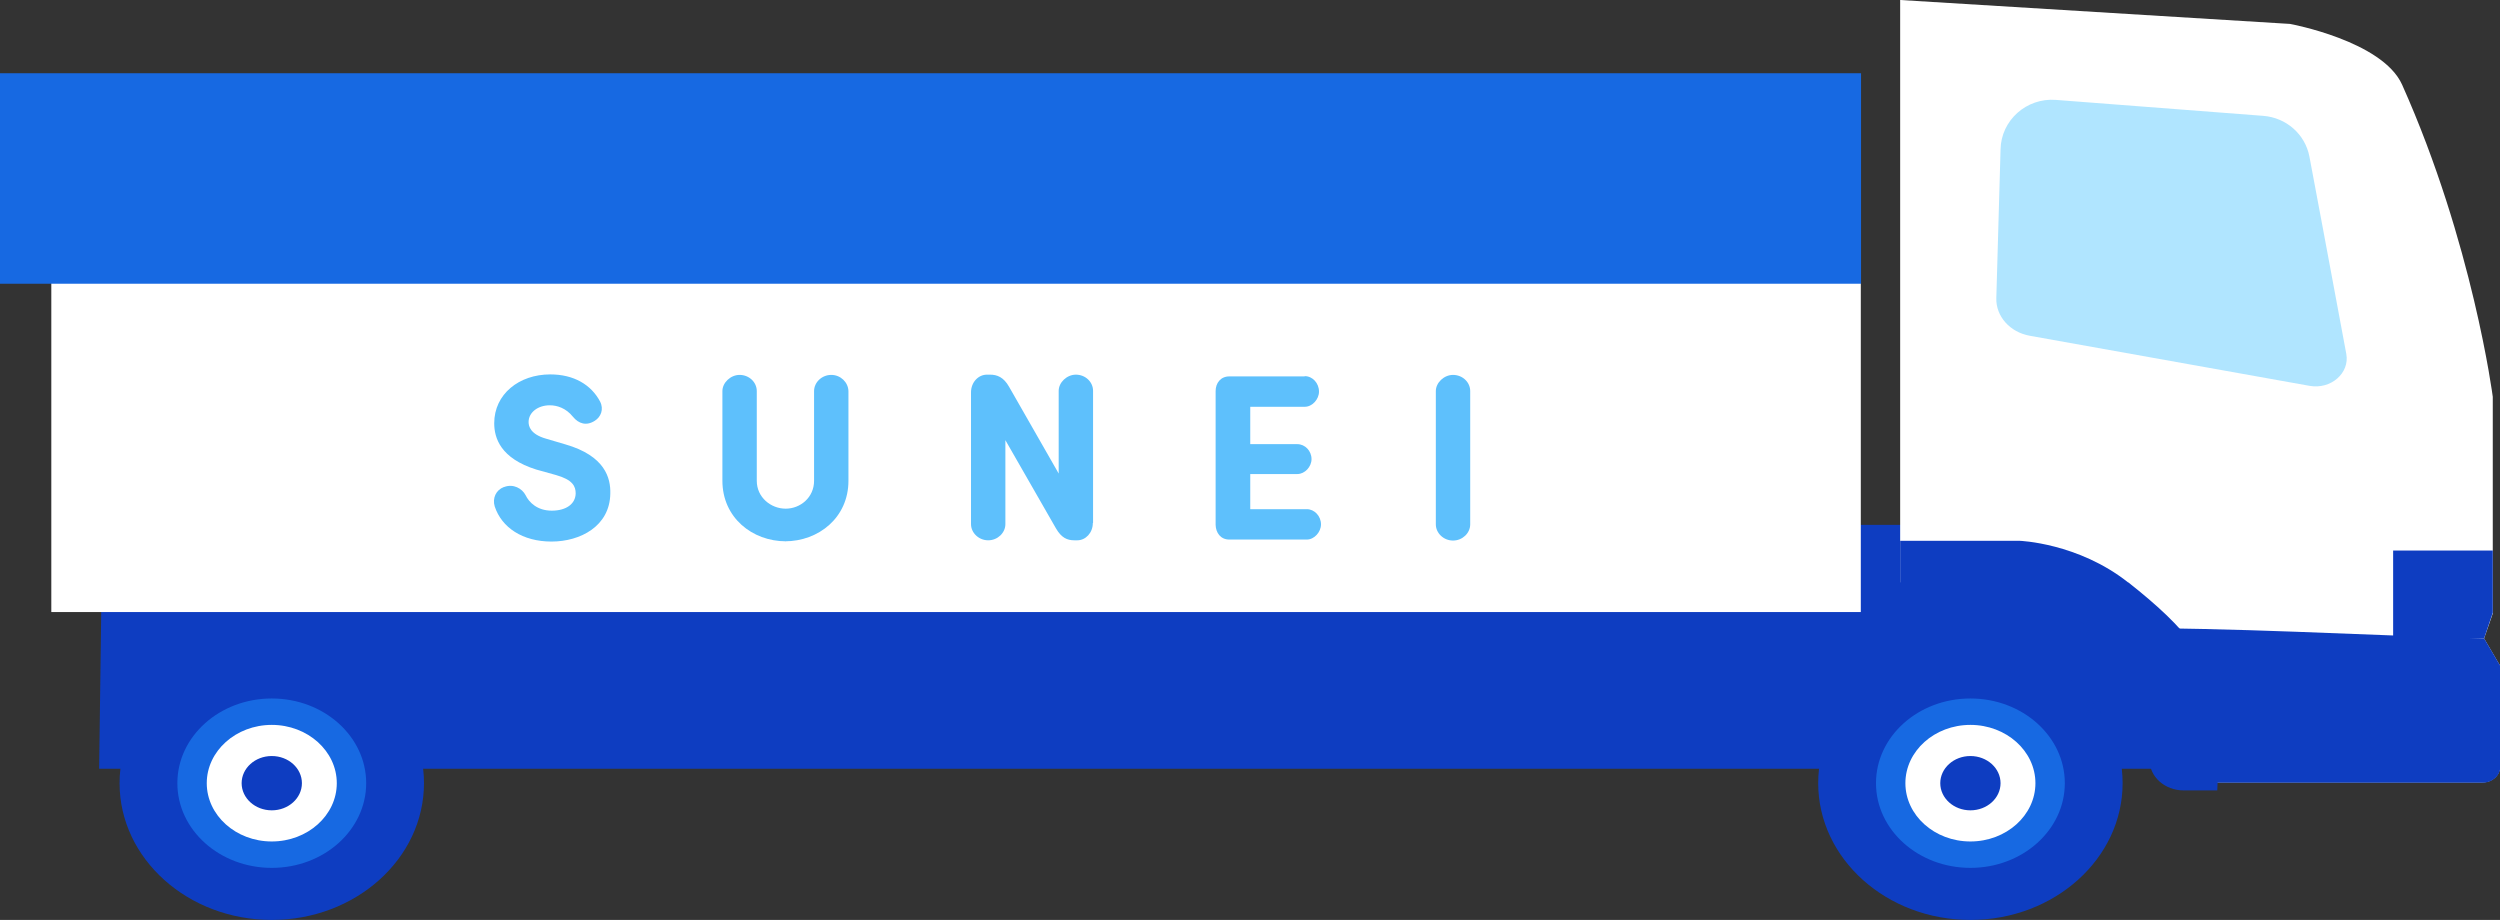 <?xml version="1.0" encoding="UTF-8"?> <svg xmlns="http://www.w3.org/2000/svg" id="_レイヤー_2" data-name="レイヤー 2" width="100.36" height="36.93" viewBox="0 0 100.36 36.93"><rect x="0" y="0" width="100.36" height="36.93" fill="#333333" stroke="none"/><defs><style> .cls-1 { fill: #fff; } .cls-2 { fill: #b0e5ff; } .cls-3 { fill: #1769e2; } .cls-4 { fill: #0e3dc1; } .cls-5 { fill: #5ec0fc; } </style></defs><g id="_レイヤー_1-2" data-name="レイヤー 1"><g><g><polygon class="cls-4" points="3.98 30.86 89.03 30.86 89.03 21.07 4.11 21.07 3.98 30.86"></polygon><path class="cls-1" d="M100.07,24.6V15.93s-.8-6.18-3.64-12.53c-.79-1.76-4.5-2.44-4.5-2.44l-15.65-.96V23.38h3.15c1.7,0,7.78,1.77,7.78,6.16v1.87h12.45c.38,0,.7-.28,.7-.63v-4.06l-.64-1.09,.36-1.03Z"></path><path class="cls-4" d="M99.72,25.63c-5.04-.13-10.07-.45-15.12-.41,1.45,.99,2.62,2.41,2.62,4.33v1.87h12.45c.38,0,.7-.28,.7-.63v-4.06l-.64-1.09h0Z"></path><path class="cls-2" d="M92.71,6.29c-.17-.9-.93-1.57-1.86-1.64l-8.32-.64c-1.18-.09-2.2,.82-2.22,1.99l-.17,5.97c-.02,.73,.55,1.37,1.35,1.51l11.23,2.01c.85,.15,1.61-.51,1.47-1.28-.5-2.71-1.48-7.92-1.48-7.92Z"></path><polygon class="cls-4" points="96.07 25.63 99.72 25.63 100.07 24.6 100.07 22.1 96.07 22.1 96.07 25.63"></polygon><g><path class="cls-4" d="M79.1,25.95c-3.37,0-6.11,2.46-6.11,5.49s2.74,5.49,6.11,5.49,6.11-2.46,6.11-5.49-2.74-5.49-6.11-5.49Z"></path><path class="cls-3" d="M79.1,28.04c-2.09,0-3.79,1.52-3.79,3.4s1.7,3.4,3.79,3.4,3.79-1.52,3.79-3.4-1.7-3.4-3.79-3.4Z"></path><path class="cls-1" d="M79.1,29.1c-1.44,0-2.61,1.05-2.61,2.34s1.17,2.34,2.61,2.34,2.61-1.05,2.61-2.34-1.17-2.34-2.61-2.34Z"></path><path class="cls-4" d="M79.1,30.35c-.67,0-1.21,.49-1.21,1.09s.54,1.09,1.21,1.09,1.21-.49,1.21-1.09-.54-1.09-1.21-1.09Z"></path></g><g><path class="cls-4" d="M10.91,25.95c-3.37,0-6.11,2.46-6.11,5.49s2.74,5.49,6.11,5.49,6.11-2.46,6.11-5.49-2.74-5.49-6.11-5.49Z"></path><path class="cls-3" d="M10.91,28.04c-2.09,0-3.79,1.52-3.79,3.4s1.7,3.4,3.79,3.4,3.79-1.52,3.79-3.4-1.7-3.4-3.79-3.4Z"></path><path class="cls-1" d="M10.91,29.1c-1.44,0-2.61,1.05-2.61,2.34s1.17,2.34,2.61,2.34,2.61-1.05,2.61-2.34-1.17-2.34-2.61-2.34Z"></path><path class="cls-4" d="M10.91,30.35c-.67,0-1.21,.49-1.21,1.09s.54,1.09,1.21,1.09,1.21-.49,1.21-1.09-.54-1.09-1.21-1.09Z"></path></g><rect class="cls-1" x="2.06" y="8.95" width="72.64" height="15.62"></rect><rect class="cls-3" y="2.94" width="74.71" height="8.45"></rect><path class="cls-4" d="M85.43,23.38c-2.01-1.59-4.36-1.67-4.36-1.67h-4.79v2.29c0,.23,.21,.41,.46,.41h4.62c4.14,.26,4.93,3.98,4.93,3.98v2.11c0,.68,.61,1.23,1.37,1.23h1.35s.07-1.22,0-3.15c-.07-1.93-1.21-3.34-3.57-5.2Z"></path></g><g><path class="cls-5" d="M20.24,19.55c.37-.14,.72,.06,.86,.33,.14,.29,.47,.62,1.05,.62s.95-.27,.96-.69c0-.29-.12-.55-.79-.74l-.79-.22c-1.44-.45-1.69-1.27-1.69-1.86,0-1.17,1-1.96,2.25-1.96,.94,0,1.64,.41,2,1.09,.16,.31,.03,.62-.21,.77-.34,.22-.65,.12-.88-.16-.28-.35-.64-.46-.93-.46-.48,0-.85,.29-.85,.67,0,.17,.07,.49,.7,.67l.78,.23c1.59,.46,1.82,1.35,1.8,1.98-.02,1.3-1.2,1.92-2.36,1.92s-2-.56-2.28-1.41c-.1-.33,.05-.66,.37-.78Z"></path><path class="cls-5" d="M31.55,21.73c-1.35,0-2.55-.95-2.55-2.43v-3.6c0-.34,.33-.65,.69-.65,.38,0,.69,.29,.69,.65v3.6c0,.67,.57,1.12,1.16,1.12s1.14-.45,1.14-1.12v-3.6c0-.35,.31-.65,.69-.65s.68,.3,.69,.65v3.6c0,1.48-1.2,2.43-2.55,2.43h.02Z"></path><path class="cls-5" d="M43.87,21c0,.39-.29,.69-.62,.69h-.12c-.29,0-.52-.1-.74-.48l-2.03-3.54v3.37c0,.35-.31,.65-.69,.65s-.69-.3-.69-.65v-5.29c0-.4,.29-.71,.64-.71h.12c.29,0,.55,.1,.77,.49l1.99,3.48v-3.32c0-.34,.33-.65,.69-.65,.38,0,.69,.29,.69,.65v5.3Z"></path><path class="cls-5" d="M52.38,15.1c.31,0,.57,.28,.57,.62,0,.31-.27,.61-.57,.61h-2.19v1.5h1.89c.31,0,.57,.27,.57,.6,0,.31-.27,.6-.57,.6h-1.89v1.41h2.27c.31,0,.57,.28,.57,.61,0,.31-.27,.61-.57,.61h-3.11c-.35,0-.54-.27-.55-.59v-5.37c0-.32,.2-.59,.55-.59h3.02Z"></path><path class="cls-5" d="M59.02,21.05c0,.35-.31,.65-.69,.65s-.69-.3-.69-.65v-5.35c0-.34,.33-.65,.69-.65,.38,0,.69,.29,.69,.65v5.35Z"></path></g></g></g></svg> 